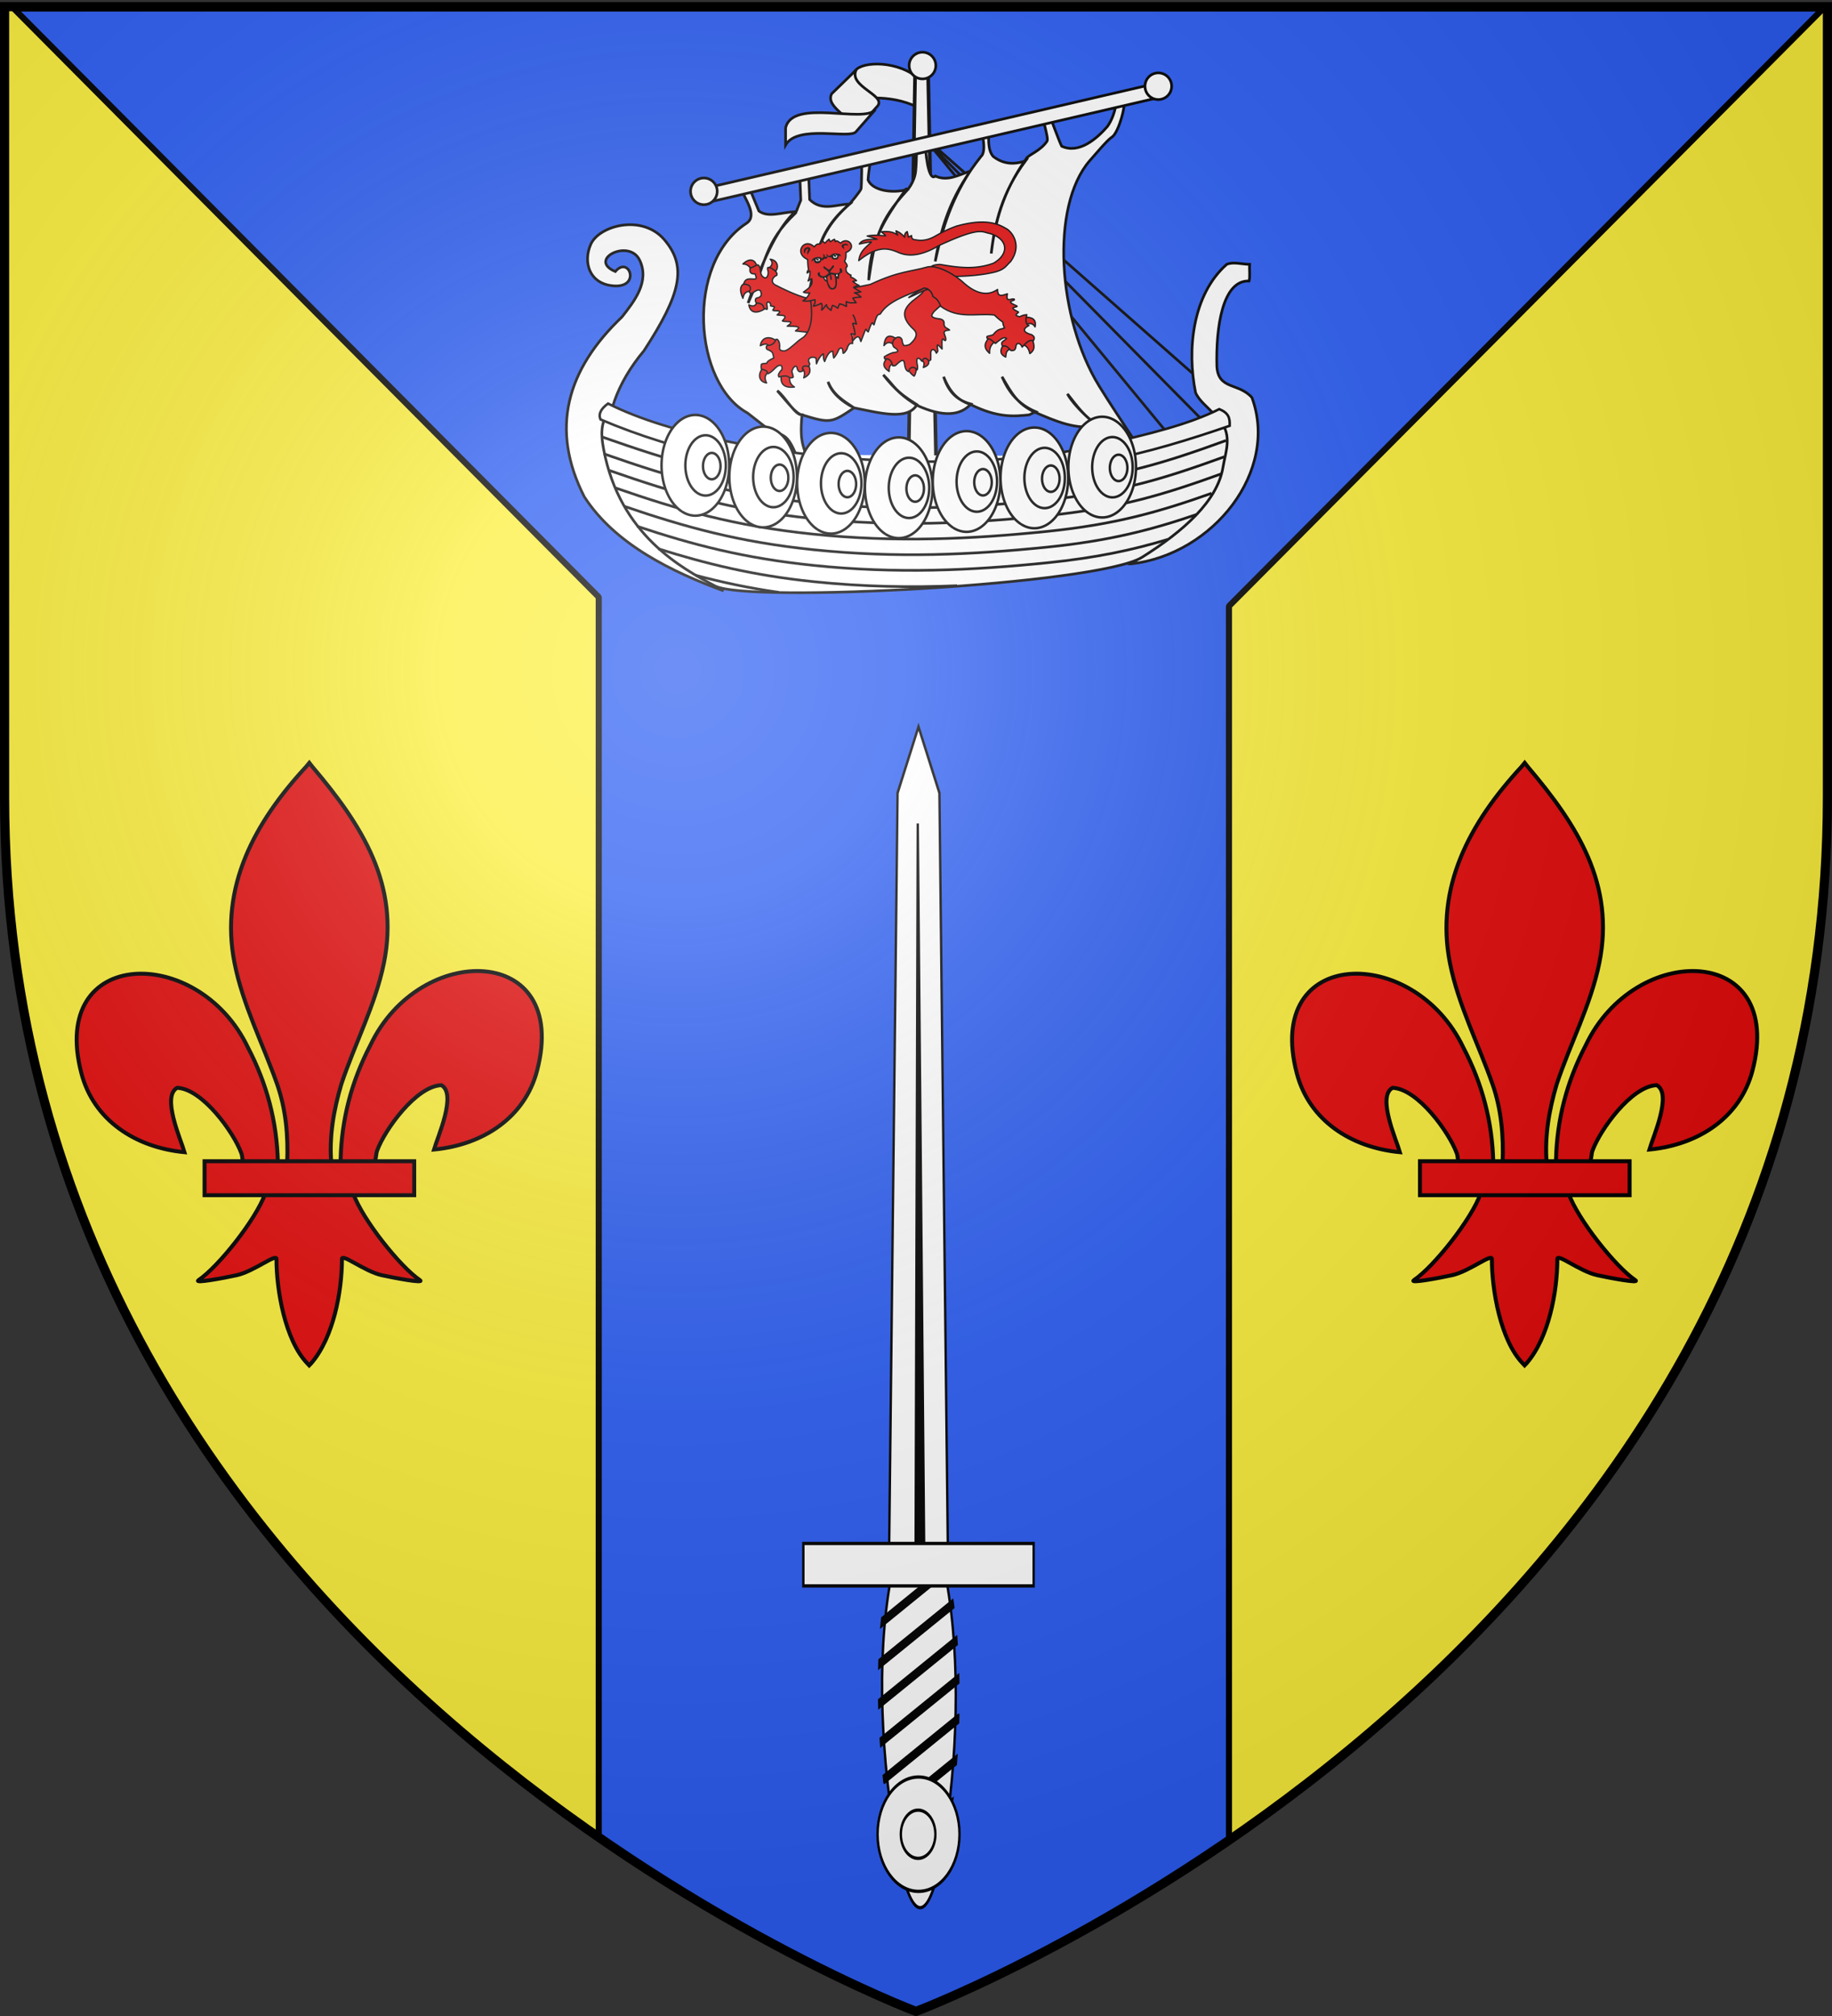 <svg xmlns="http://www.w3.org/2000/svg" xmlns:xlink="http://www.w3.org/1999/xlink" width="600" height="660" version="1.0"><rect width="100%" height="100%" fill="#333333" stroke="none"/><desc>Flag of Canton of Valais (Wallis)</desc><defs><radialGradient xlink:href="#a" id="c" cx="221.445" cy="226.331" r="300" fx="221.445" fy="226.331" gradientTransform="matrix(1.353 0 0 1.349 -77.63 -85.747)" gradientUnits="userSpaceOnUse"/><linearGradient id="a"><stop offset="0" style="stop-color:white;stop-opacity:.314"/><stop offset=".19" style="stop-color:white;stop-opacity:.251"/><stop offset=".6" style="stop-color:#6b6b6b;stop-opacity:.125"/><stop offset="1" style="stop-color:black;stop-opacity:.125"/></linearGradient></defs><g style="display:inline"><path d="M300 658.5s298.5-112.32 298.5-397.772V2.176H1.5v258.552C1.5 546.18 300 658.5 300 658.5" style="fill:#fcef3c;fill-opacity:1;fill-rule:evenodd;stroke:none;stroke-width:1px;stroke-linecap:butt;stroke-linejoin:miter;stroke-opacity:1"/><path d="M4.5 2.781 196.094 195.47V601.5C252.88 640.764 300 658.5 300 658.5s46.342-17.443 102.5-56.031V198.437L597.125 2.781z" style="color:#000;fill:#2b5df2;fill-opacity:1;fill-rule:nonzero;stroke:#000;stroke-width:2;stroke-linecap:round;stroke-linejoin:bevel;marker:none;marker-start:none;marker-mid:none;marker-end:none;stroke-miterlimit:4;stroke-dashoffset:0;stroke-opacity:1;visibility:visible;display:inline;overflow:visible"/></g><g style="stroke:#000;stroke-width:1.667;stroke-miterlimit:4;stroke-dasharray:none;stroke-opacity:1;display:inline"><g style="stroke:#000;stroke-width:1.667;stroke-miterlimit:4;stroke-dasharray:none;stroke-opacity:1"><path d="M254.813 227.22c10.214-41.608 23.143-41.608 32.857 0 9.714 41.606 12.714 92.82 2 134.428-10.714 41.607-28.143 41.607-38.857 0s-6.214-92.822 4-134.429z" style="fill:#fff;fill-opacity:1;fill-rule:nonzero;stroke:#000;stroke-width:1.667;stroke-miterlimit:4;stroke-dasharray:none;stroke-opacity:1" transform="matrix(.466 0 0 -.65 174.885 751.945)"/><g style="stroke:#000;stroke-width:1.667;stroke-miterlimit:4;stroke-dasharray:none;stroke-opacity:1"><path d="M244.457 371.58h41.416l-6 385.858-14.708 33.356-14.708-33.356z" style="fill:#fff;fill-opacity:1;fill-rule:nonzero;stroke:#000;stroke-width:1.667;stroke-miterlimit:4;stroke-dasharray:none;stroke-opacity:1" transform="matrix(.466 0 0 -.65 177.249 751.945)"/><path d="m263.156 375.063 1.496 367.03 4.504-367.03z" style="fill:#000;fill-opacity:1;fill-rule:evenodd;stroke:#000;stroke-width:1.667;stroke-linecap:butt;stroke-linejoin:miter;stroke-miterlimit:4;stroke-dasharray:none;stroke-opacity:1" transform="matrix(.466 0 0 -.65 177.249 751.945)"/></g><path d="M259.285 206.733c-.39.943-.77 1.874-1.125 2.812l31.343 18.25c-.312-1.337-.64-2.667-.968-4zm-5.5 16.812q-.398 1.499-.782 3l41 23.907a339 339 0 0 0-.656-3.875zm-4.157 17.563c-.217 1.03-.448 2.06-.656 3.094l47.875 27.875c-.12-1.232-.241-2.458-.375-3.688zm-3.312 18.094a332 332 0 0 0-.469 3.156l52.344 30.5a307 307 0 0 0-.125-3.531zm-2.313 18.656c-.104 1.085-.22 2.164-.312 3.25l54.437 31.719c.043-1.138.065-2.269.094-3.407zm-1.28 19.25a305 305 0 0 0-.095 3.406l54.125 31.531c.116-1.09.21-2.19.313-3.281zm-.001 20c.04 1.177.07 2.354.125 3.531l51.25 29.844c.08-.362.17-.734.25-1.094.118-.68.232-1.35.344-2.031zm1.469 20.844c.187 1.253.37 2.517.562 3.78l45.188 26.344c.283-.997.552-1.994.812-3z" style="fill:#000;fill-opacity:1;fill-rule:nonzero;stroke:#000;stroke-width:1.667;stroke-miterlimit:4;stroke-dasharray:none;stroke-opacity:1" transform="matrix(.466 0 0 -.65 174.885 751.945)"/><path d="M189.307 358.073h161.869v21.378H189.307z" style="fill:#fff;fill-opacity:1;fill-rule:nonzero;stroke:#000;stroke-width:1.667;stroke-miterlimit:4;stroke-dasharray:none;stroke-opacity:1" transform="matrix(.466 0 0 -.65 174.885 751.945)"/><g style="stroke:#000;stroke-width:1.667;stroke-miterlimit:4;stroke-dasharray:none;stroke-opacity:1"><path d="M317.693 37.924c.006 15.904-12.885 28.8-28.79 28.8-15.903 0-28.795-12.896-28.789-28.8-.006-15.904 12.886-28.8 28.79-28.8s28.795 12.896 28.789 28.8z" style="fill:#fff;fill-opacity:1;fill-rule:nonzero;stroke:#000;stroke-width:1.667;stroke-miterlimit:4;stroke-dasharray:none;stroke-opacity:1" transform="matrix(.466 0 0 -.65 166.198 625.132)"/><path d="M161.624 35.904c.003 7.813-6.33 14.148-14.142 14.148s-14.145-6.335-14.142-14.148c-.003-7.812 6.33-14.147 14.142-14.147 7.813 0 14.145 6.335 14.142 14.147z" style="fill:#fff;fill-opacity:1;fill-rule:nonzero;stroke:#000;stroke-width:1.94;stroke-miterlimit:4;stroke-dasharray:none;stroke-opacity:1" transform="matrix(.4 0 0 -.558 241.7 620.536)"/></g></g></g><path d="M-48.329 155.242-157.749 44.48l94.652 114.79M-157.077 44.48l117.475 103.378" style="fill:none;fill-opacity:.75;fill-rule:evenodd;stroke:#000;stroke-width:.997;stroke-linecap:butt;stroke-linejoin:miter;stroke-miterlimit:4;stroke-dasharray:none;stroke-opacity:1" transform="matrix(.876 0 0 .876 441.472 6.97)"/><path d="M1577.858 1199.844c-33.662-16.23-63.976-8.762-95.964-9.09l25.723-32.203c7.963-10.76 49.04-11.468 72.262 9.979z" style="fill:#fff;fill-opacity:1;fill-rule:evenodd;stroke:#000;stroke-width:3;stroke-linecap:butt;stroke-linejoin:miter;stroke-miterlimit:4;stroke-dasharray:none;stroke-opacity:1" transform="matrix(.291 0 0 .291 -158.568 -314.036)"/><path d="m1480.884 1184.692 27.57-26.805c-8.82 18.603 33.791 28.278 24.243 40.406l-26.56 29.836c6.577-13.035-33.753-26.778-25.253-43.437z" style="fill:#fff;fill-opacity:1;fill-rule:evenodd;stroke:#000;stroke-width:3;stroke-linecap:butt;stroke-linejoin:miter;stroke-miterlimit:4;stroke-dasharray:none;stroke-opacity:1" transform="matrix(.291 0 0 .291 -158.568 -314.036)"/><path d="m1508.28 1227.404 21.928-25.03c-12.44 16.204-93.766-12.935-101.138 20.745v19.193c13.352-23.408 72.326-6.383 79.21-14.908z" style="fill:#fff;fill-opacity:1;fill-rule:evenodd;stroke:#000;stroke-width:3;stroke-linecap:butt;stroke-linejoin:miter;stroke-miterlimit:4;stroke-dasharray:none;stroke-opacity:1" transform="matrix(.291 0 0 .291 -158.568 -314.036)"/><g style="fill:#fff"><path d="M1574.835 1169.34h14.616l11.428 555.33h-35.473z" style="fill:#fff;fill-opacity:1;fill-rule:evenodd;stroke:#000;stroke-width:4.098;stroke-linecap:round;stroke-linejoin:round;stroke-miterlimit:4;stroke-dashoffset:0;stroke-opacity:1" transform="matrix(.291 0 0 .291 -158.568 -316.366)"/><path d="M1588.792 1181.732a15 15 0 1 1 .527.227" style="opacity:1;fill:#fff;fill-opacity:1;fill-rule:evenodd;stroke:#000;stroke-width:3;stroke-linecap:round;stroke-linejoin:round;stroke-miterlimit:4;stroke-dasharray:none;stroke-dashoffset:0;stroke-opacity:1" transform="matrix(.291 0 0 .291 -162.02 -318.445)"/></g><path d="M-227.6 61.402c2.343 5.242 6.877 11.151 2.849 14.003-23.27 15.065-19.842 60.03.237 70.963l9.73 7.595c3.707.17 6.03 1.084 9.114 9.968h3.703c-1.32-4.69-3.188-6.231-2.136-16.85-2.538.307-6.132-6.623-9.256-9.02 3.308 3.676 7.117 8.852 9.256 9.02 10.65 3.287 11.095 3.023 19.461-2.612-4.904-2.452-8.612-6.016-9.73-9.73 1.953 4.964 5.946 7.207 9.73 9.73 9.585 1.883 19.998 4.843 23.496-1.186-8.751-5.49-7.976-6.532-12.579-11.155 4.208 5.404 8.113 8.728 12.58 11.392 9.685 4.449 16.18 3.934 20.173-.475-5.937-1.59-8.678-5.465-10.206-10.205 2.56 6.288 5.515 8.806 10.206 10.443 10.154 4.964 16.006 4.396 21.835 3.797l2.373-1.187c-6.778-2.874-10.203-7.664-12.579-13.053 3.529 5.991 5.545 10.081 12.342 13.29 6.963 2.96 16.11 7.143 23.496 4.747-5.044-3.114-7.573-6.84-11.392-11.629 2.959 5.393 13.499 14.68 14.714 13.29 1.94.498 3.767.543 6.93 5.934 0 0 4.462.475 3.513-1.661-4.468-6.867-9.107-13.7-13.353-20.61-15.456-25.16-18.203-66.984-3.498-84.055 7.47-8.672 7.62-8.275 8.544-9.019 2.526-2.028 5.194-12.727 4.035-12.341l.95-2.373h-3.323s-.238 6.29-3.56 10.917c-3.875 4.459-10.583 10.366-17.088 7.357-.712-1.186-4.984-12.816-4.984-12.816s-2.611-1.186-2.611 0c0 1.187 2.848 9.85 2.136 10.918-2.56 3.84-7.357 5.221-7.832 6.645-8.9 12.546-11.676 24.071-13.054 35.363 1.271-11.3 4.018-22.723 12.816-34.65-4.333 1.534-8.403 1.23-12.104-1.662-2.13-2.555-1.76-6.986-1.424-11.392 0 0-4.703.106-3.797.474.944.385 2.988 9.097.712 10.918-10.45 13.249-14.6 24.418-17.136 39.255 2.086-9.56 5.041-21.405 13.101-33.796-4.509 1.601-8.544 3.947-13.053 1.898-1.763 1.687-3.398-3.305-3.892-13.48l-3.133.949s.083 6.301-.332 10.633c-.416 4.33-3.323 7.357-3.323 7.357-10.464 11.321-12.071 18.404-14.24 33.464.532-14.454 5.671-22.385 13.528-33.464.475-1.187.95-.475.95-.475-5.769 1.69-13.213.344-14.716-3.56.184-3.608 1.428-8.939.712-9.019h-3.322c.416.423.19 11.583 0 12.342-.232.92-4.272 5.696-4.272 5.696-13.585 11.864-12.127 22.057-15.19 32.752 2.954-10.721 1.67-21.444 15.19-32.752-5.083.157-10.45 2.818-14.952-1.661l-.475-11.867h-3.323l.475 12.104-1.899 4.747c-11.907 11.287-10.876 18.411-17.8 33.701 6.41-18.774 11.703-28.573 17.563-34.176-5.108.311-10.153 2.34-13.528-.237l-4.51-10.918z" style="fill:#fff;fill-opacity:1;fill-rule:evenodd;stroke:#000;stroke-width:.997;stroke-linecap:butt;stroke-linejoin:miter;stroke-miterlimit:4;stroke-dasharray:none;stroke-opacity:1" transform="matrix(.876 0 0 .876 441.472 6.97)"/><path d="M-273.919 98.901c-9.478-.285-12.289-8.64-9.145-15.612 3.143-6.97 19.315-11.41 27.602-1.518 8.288 9.891 6.262 19.827-7.738 41.338-20.667 24.718-17.184 51.49 5.546 73.157 6.496 5.67 17.522 11.808 24.196 16.59-19.113-7.029-40.568-17.353-52.051-35.16-12.848-25.271-6.677-47.43 14.087-67.2 4.516-5.763 10.521-13.207 6.564-21.304s-19.643-.127-9.06 4.326c5.095-6.014 9.478 5.668 0 5.383z" style="fill:#fff;fill-opacity:1;fill-rule:evenodd;stroke:#000;stroke-width:.997;stroke-linecap:butt;stroke-linejoin:miter;stroke-miterlimit:4;stroke-dasharray:none;stroke-opacity:1" transform="matrix(.876 0 0 .876 441.472 6.97)"/><g style="fill:#fff"><path d="M1010.495 1565.171h524.269v16.162h-524.269z" style="opacity:1;fill:#fff;fill-opacity:1;fill-rule:evenodd;stroke:#000;stroke-width:3;stroke-linecap:round;stroke-linejoin:round;stroke-miterlimit:4;stroke-dasharray:none;stroke-dashoffset:0;stroke-opacity:1" transform="matrix(.284 -.066 .066 .284 -158.568 -316.366)"/><path d="M1588.792 1181.732a15 15 0 1 1 .527.227" style="opacity:1;fill:#fff;fill-opacity:1;fill-rule:evenodd;stroke:#000;stroke-width:3;stroke-linecap:round;stroke-linejoin:round;stroke-miterlimit:4;stroke-dasharray:none;stroke-dashoffset:0;stroke-opacity:1" transform="matrix(.291 0 0 .291 -233.615 -277.266)"/><path d="M1588.792 1181.732a15 15 0 1 1 .527.227" style="opacity:1;fill:#fff;fill-opacity:1;fill-rule:evenodd;stroke:#000;stroke-width:3;stroke-linecap:round;stroke-linejoin:round;stroke-miterlimit:4;stroke-dasharray:none;stroke-dashoffset:0;stroke-opacity:1" transform="matrix(.291 0 0 .291 -84.78 -311.68)"/></g><path d="M-80.97 202.772c23.235-16.254 33.45-25.432 35.169-43.113 1.175-12.087-8.495-14.75-11.17-20.865-3.244-15.946-1.243-36.568 11.645-47.962 2.535-1.061 5.696 0 8.544 0-.131 1.599.256 4.77-.182 6.225-10.052-.387-12.45 17.67-12.05 31.956.54 8.78 8.121 5.979 13.1 11.601 10.14 27.445-14.38 58.595-45.056 62.158z" style="fill:#fff;fill-opacity:1;fill-rule:evenodd;stroke:#000;stroke-width:.997;stroke-linecap:butt;stroke-linejoin:miter;stroke-miterlimit:4;stroke-dasharray:none;stroke-opacity:1" transform="matrix(.876 0 0 .876 441.472 6.97)"/><g style="opacity:1;fill:#fff;fill-opacity:1;stroke:#000;stroke-opacity:1"><g style="fill:#fff;fill-opacity:1;stroke:#000;stroke-opacity:1"><path d="M1228.519 1549.847c0-4.441 45.85 27.405 147.431 45.314 101.58 17.908 317.592 34.13 478.69-17.765 37.672-12.135 59.007-22.57 59.007-22.57 19.724 19.867 10.96 38.308 7.663 58.17-6.273 37.798-44.021 71.511-90.914 101.016-49.253 30.99-443.81 52.017-480.832 32.325s-107.085-57.23-125.26-153.543c-3.382-17.928-2.915-27.365 4.215-42.947z" style="fill:#fff;fill-opacity:1;fill-rule:evenodd;stroke:#000;stroke-width:3;stroke-linecap:butt;stroke-linejoin:miter;stroke-miterlimit:4;stroke-dasharray:none;stroke-opacity:1" transform="matrix(.291 0 0 .291 -158.568 -316.366)"/><g style="fill:#fff;fill-opacity:1;stroke:#000;stroke-opacity:1"><path d="M1261.993 1679.248c62.23 20.695 119.764 35.852 198.688 44 93.031 9.604 177.765 5.743 263.65-3.03 54.62-5.58 95.192-14.28 134.814-26.184" style="fill:#fff;fill-opacity:1;fill-rule:evenodd;stroke:#000;stroke-width:3;stroke-linecap:butt;stroke-linejoin:miter;stroke-miterlimit:4;stroke-dasharray:none;stroke-opacity:1" transform="matrix(.291 0 0 .291 -158.568 -316.366)"/><path d="M1248.007 1656.929c67.768 23.113 127.874 39.96 212.674 48.713 93.031 9.604 177.765 5.743 263.65-3.03 69.345-7.084 116.049-19.197 166.91-36.513" style="fill:#fff;fill-opacity:1;fill-rule:evenodd;stroke:#000;stroke-width:3;stroke-linecap:butt;stroke-linejoin:miter;stroke-miterlimit:4;stroke-dasharray:none;stroke-opacity:1" transform="matrix(.291 0 0 .291 -158.568 -316.366)"/><path d="M1237.812 1636.17c71.602 24.737 133.25 42.72 221.858 51.867 93.032 9.604 177.766 5.743 263.65-3.03 77.544-7.922 126.776-22.132 185.168-42.873" style="fill:#fff;fill-opacity:1;fill-rule:evenodd;stroke:#000;stroke-width:3;stroke-linecap:butt;stroke-linejoin:miter;stroke-miterlimit:4;stroke-dasharray:none;stroke-opacity:1" transform="matrix(.291 0 0 .291 -158.568 -316.366)"/><path d="M1230.776 1616.475c74.203 25.814 136.799 44.553 227.884 53.956 93.032 9.604 177.766 5.743 263.65-3.03 82.72-8.45 133.223-24.056 196.995-47.114" style="fill:#fff;fill-opacity:1;fill-rule:evenodd;stroke:#000;stroke-width:3;stroke-linecap:butt;stroke-linejoin:miter;stroke-miterlimit:4;stroke-dasharray:none;stroke-opacity:1" transform="matrix(.291 0 0 .291 -158.568 -316.366)"/><path d="M1224.428 1597.686c77.532 27.163 139.092 45.422 233.222 55.14 93.031 9.603 177.766 5.742 263.65-3.03 84.595-8.643 135.495-24.768 201.35-48.693" style="fill:#fff;fill-opacity:1;fill-rule:evenodd;stroke:#000;stroke-width:3;stroke-linecap:butt;stroke-linejoin:miter;stroke-miterlimit:4;stroke-dasharray:none;stroke-opacity:1" transform="matrix(.291 0 0 .291 -158.568 -316.366)"/><path d="M1222.285 1578.652c77.532 27.163 141.235 46.85 235.365 56.568 93.031 9.604 177.766 5.743 263.65-3.03 85.464-8.73 136.536-25.1 203.384-49.432" style="fill:none;fill-opacity:1;fill-rule:evenodd;stroke:#000;stroke-width:3;stroke-linecap:butt;stroke-linejoin:miter;stroke-miterlimit:4;stroke-dasharray:none;stroke-opacity:1" transform="matrix(.291 0 0 .291 -158.568 -316.366)"/><path d="M1285.709 1704.524c53.59 16.79 106.148 29.939 174.972 37.044 56.133 5.794 109.245 6.687 161.412 4.556M1327.884 1734.4c29.267 7.794 59.551 14.245 93.572 19.201" style="fill:#fff;fill-opacity:1;fill-rule:evenodd;stroke:#000;stroke-width:3;stroke-linecap:butt;stroke-linejoin:miter;stroke-miterlimit:4;stroke-dasharray:none;stroke-opacity:1" transform="matrix(.291 0 0 .291 -158.568 -316.366)"/></g></g><path d="M1229.238 1541.187c35.667 18.014 81.882 31.616 133.512 42.386 140.813 29.373 305.464 30.366 422.892 3.856 51.143-11.546 97.14-22.67 131.536-39.99 10.391 4.295 12.083 9.743 11.685 18.758-44.58 15.277-92.387 30.294-141.923 39.446-138.362 25.564-290.707 26.283-427.175-3.158-48.832-10.535-95.632-24.932-139.03-43.434q-3.831-8.933 8.503-17.864z" style="fill:#fff;fill-opacity:1;fill-rule:evenodd;stroke:#000;stroke-width:2.821;stroke-linecap:butt;stroke-linejoin:miter;stroke-miterlimit:4;stroke-dasharray:none;stroke-opacity:1" transform="matrix(.291 0 0 .291 -158.568 -316.366)"/></g><g style="fill:#fff"><g style="fill:#fff;stroke:#000;stroke-width:3;stroke-miterlimit:4;stroke-dasharray:none;stroke-opacity:1"><path d="M1377.289 1666.288a40.406 59.094 0 1 1 1.417.895" style="opacity:1;fill:#fff;fill-opacity:1;fill-rule:evenodd;stroke:#000;stroke-width:2.947;stroke-linecap:round;stroke-linejoin:round;stroke-miterlimit:4;stroke-dasharray:none;stroke-dashoffset:0;stroke-opacity:1" transform="matrix(.274 0 0 .279 -154.226 -297.55)"/><path d="M1377.289 1666.288a40.406 59.094 0 1 1 1.417.895" style="opacity:1;fill:#fff;fill-opacity:1;fill-rule:evenodd;stroke:#000;stroke-width:4.923;stroke-linecap:round;stroke-linejoin:round;stroke-miterlimit:4;stroke-dasharray:none;stroke-dashoffset:0;stroke-opacity:1" transform="matrix(.164 0 0 .167 2.47 -116.917)"/><path d="M1377.289 1666.288a40.406 59.094 0 1 1 1.417.895" style="opacity:1;fill:#fff;fill-opacity:1;fill-rule:evenodd;stroke:#000;stroke-width:11.275;stroke-linecap:round;stroke-linejoin:round;stroke-miterlimit:4;stroke-dasharray:none;stroke-dashoffset:0;stroke-opacity:1" transform="matrix(.071 0 0 .073 134.138 34.882)"/></g><g style="fill:#fff;stroke:#000;stroke-width:3;stroke-miterlimit:4;stroke-dasharray:none;stroke-opacity:1"><path d="M1377.289 1666.288a40.406 59.094 0 1 1 1.417.895" style="opacity:1;fill:#fff;fill-opacity:1;fill-rule:evenodd;stroke:#000;stroke-width:2.947;stroke-linecap:round;stroke-linejoin:round;stroke-miterlimit:4;stroke-dasharray:none;stroke-dashoffset:0;stroke-opacity:1" transform="matrix(.274 0 0 .279 -132.019 -293.727)"/><path d="M1377.289 1666.288a40.406 59.094 0 1 1 1.417.895" style="opacity:1;fill:#fff;fill-opacity:1;fill-rule:evenodd;stroke:#000;stroke-width:4.923;stroke-linecap:round;stroke-linejoin:round;stroke-miterlimit:4;stroke-dasharray:none;stroke-dashoffset:0;stroke-opacity:1" transform="matrix(.164 0 0 .167 24.677 -113.093)"/><path d="M1377.289 1666.288a40.406 59.094 0 1 1 1.417.895" style="opacity:1;fill:#fff;fill-opacity:1;fill-rule:evenodd;stroke:#000;stroke-width:11.275;stroke-linecap:round;stroke-linejoin:round;stroke-miterlimit:4;stroke-dasharray:none;stroke-dashoffset:0;stroke-opacity:1" transform="matrix(.071 0 0 .073 156.345 38.706)"/></g><g style="fill:#fff;stroke:#000;stroke-width:3;stroke-miterlimit:4;stroke-dasharray:none;stroke-opacity:1"><path d="M1377.289 1666.288a40.406 59.094 0 1 1 1.417.895" style="opacity:1;fill:#fff;fill-opacity:1;fill-rule:evenodd;stroke:#000;stroke-width:2.947;stroke-linecap:round;stroke-linejoin:round;stroke-miterlimit:4;stroke-dasharray:none;stroke-dashoffset:0;stroke-opacity:1" transform="matrix(.274 0 0 .279 -109.811 -291.668)"/><path d="M1377.289 1666.288a40.406 59.094 0 1 1 1.417.895" style="opacity:1;fill:#fff;fill-opacity:1;fill-rule:evenodd;stroke:#000;stroke-width:4.923;stroke-linecap:round;stroke-linejoin:round;stroke-miterlimit:4;stroke-dasharray:none;stroke-dashoffset:0;stroke-opacity:1" transform="matrix(.164 0 0 .167 46.884 -111.034)"/><path d="M1377.289 1666.288a40.406 59.094 0 1 1 1.417.895" style="opacity:1;fill:#fff;fill-opacity:1;fill-rule:evenodd;stroke:#000;stroke-width:11.275;stroke-linecap:round;stroke-linejoin:round;stroke-miterlimit:4;stroke-dasharray:none;stroke-dashoffset:0;stroke-opacity:1" transform="matrix(.071 0 0 .073 178.553 40.765)"/></g><g style="fill:#fff;stroke:#000;stroke-width:3;stroke-miterlimit:4;stroke-dasharray:none;stroke-opacity:1"><path d="M1377.289 1666.288a40.406 59.094 0 1 1 1.417.895" style="opacity:1;fill:#fff;fill-opacity:1;fill-rule:evenodd;stroke:#000;stroke-width:2.947;stroke-linecap:round;stroke-linejoin:round;stroke-miterlimit:4;stroke-dasharray:none;stroke-dashoffset:0;stroke-opacity:1" transform="matrix(.274 0 0 .279 -87.604 -290.197)"/><path d="M1377.289 1666.288a40.406 59.094 0 1 1 1.417.895" style="opacity:1;fill:#fff;fill-opacity:1;fill-rule:evenodd;stroke:#000;stroke-width:4.923;stroke-linecap:round;stroke-linejoin:round;stroke-miterlimit:4;stroke-dasharray:none;stroke-dashoffset:0;stroke-opacity:1" transform="matrix(.164 0 0 .167 69.092 -109.563)"/><path d="M1377.289 1666.288a40.406 59.094 0 1 1 1.417.895" style="opacity:1;fill:#fff;fill-opacity:1;fill-rule:evenodd;stroke:#000;stroke-width:11.275;stroke-linecap:round;stroke-linejoin:round;stroke-miterlimit:4;stroke-dasharray:none;stroke-dashoffset:0;stroke-opacity:1" transform="matrix(.071 0 0 .073 200.76 42.235)"/></g><g style="fill:#fff;stroke:#000;stroke-width:3;stroke-miterlimit:4;stroke-dasharray:none;stroke-opacity:1"><path d="M1377.289 1666.288a40.406 59.094 0 1 1 1.417.895" style="opacity:1;fill:#fff;fill-opacity:1;fill-rule:evenodd;stroke:#000;stroke-width:2.947;stroke-linecap:round;stroke-linejoin:round;stroke-miterlimit:4;stroke-dasharray:none;stroke-dashoffset:0;stroke-opacity:1" transform="matrix(.274 0 0 .279 -65.396 -292.256)"/><path d="M1377.289 1666.288a40.406 59.094 0 1 1 1.417.895" style="opacity:1;fill:#fff;fill-opacity:1;fill-rule:evenodd;stroke:#000;stroke-width:4.923;stroke-linecap:round;stroke-linejoin:round;stroke-miterlimit:4;stroke-dasharray:none;stroke-dashoffset:0;stroke-opacity:1" transform="matrix(.164 0 0 .167 91.3 -111.622)"/><path d="M1377.289 1666.288a40.406 59.094 0 1 1 1.417.895" style="opacity:1;fill:#fff;fill-opacity:1;fill-rule:evenodd;stroke:#000;stroke-width:11.275;stroke-linecap:round;stroke-linejoin:round;stroke-miterlimit:4;stroke-dasharray:none;stroke-dashoffset:0;stroke-opacity:1" transform="matrix(.071 0 0 .073 222.968 40.176)"/></g><g style="fill:#fff;stroke:#000;stroke-width:3;stroke-miterlimit:4;stroke-dasharray:none;stroke-opacity:1"><path d="M1377.289 1666.288a40.406 59.094 0 1 1 1.417.895" style="opacity:1;fill:#fff;fill-opacity:1;fill-rule:evenodd;stroke:#000;stroke-width:2.947;stroke-linecap:round;stroke-linejoin:round;stroke-miterlimit:4;stroke-dasharray:none;stroke-dashoffset:0;stroke-opacity:1" transform="matrix(.274 0 0 .279 -43.189 -293.433)"/><path d="M1377.289 1666.288a40.406 59.094 0 1 1 1.417.895" style="opacity:1;fill:#fff;fill-opacity:1;fill-rule:evenodd;stroke:#000;stroke-width:4.923;stroke-linecap:round;stroke-linejoin:round;stroke-miterlimit:4;stroke-dasharray:none;stroke-dashoffset:0;stroke-opacity:1" transform="matrix(.164 0 0 .167 113.507 -112.799)"/><path d="M1377.289 1666.288a40.406 59.094 0 1 1 1.417.895" style="opacity:1;fill:#fff;fill-opacity:1;fill-rule:evenodd;stroke:#000;stroke-width:11.275;stroke-linecap:round;stroke-linejoin:round;stroke-miterlimit:4;stroke-dasharray:none;stroke-dashoffset:0;stroke-opacity:1" transform="matrix(.071 0 0 .073 245.175 39)"/></g><g style="fill:#fff;stroke:#000;stroke-width:3;stroke-miterlimit:4;stroke-dasharray:none;stroke-opacity:1"><path d="M1377.289 1666.288a40.406 59.094 0 1 1 1.417.895" style="opacity:1;fill:#fff;fill-opacity:1;fill-rule:evenodd;stroke:#000;stroke-width:2.947;stroke-linecap:round;stroke-linejoin:round;stroke-miterlimit:4;stroke-dasharray:none;stroke-dashoffset:0;stroke-opacity:1" transform="matrix(.274 0 0 .279 -20.981 -296.962)"/><path d="M1377.289 1666.288a40.406 59.094 0 1 1 1.417.895" style="opacity:1;fill:#fff;fill-opacity:1;fill-rule:evenodd;stroke:#000;stroke-width:4.923;stroke-linecap:round;stroke-linejoin:round;stroke-miterlimit:4;stroke-dasharray:none;stroke-dashoffset:0;stroke-opacity:1" transform="matrix(.164 0 0 .167 135.714 -116.329)"/><path d="M1377.289 1666.288a40.406 59.094 0 1 1 1.417.895" style="opacity:1;fill:#fff;fill-opacity:1;fill-rule:evenodd;stroke:#000;stroke-width:11.275;stroke-linecap:round;stroke-linejoin:round;stroke-miterlimit:4;stroke-dasharray:none;stroke-dashoffset:0;stroke-opacity:1" transform="matrix(.071 0 0 .073 267.383 35.47)"/></g></g><g style="fill:#e20909;fill-opacity:1;stroke:#000;stroke-width:3;stroke-linecap:round;stroke-linejoin:round;stroke-miterlimit:4;stroke-dasharray:none;stroke-opacity:1"><g style="fill:#e20909;fill-opacity:1;stroke:#000;stroke-width:3;stroke-linecap:round;stroke-linejoin:round;stroke-miterlimit:4;stroke-dasharray:none;stroke-opacity:1"><path d="M370.348 418.672c-.757-.409 10.795-7.444 8.59-10.554-12.166-10.39-23.678-16.2-30.678 9.572 9.986-9.293 15.908-3.68 22.088.982" style="opacity:1;color:#000;fill:#e20909;fill-opacity:1;fill-rule:nonzero;stroke:#000;stroke-width:3;stroke-linecap:round;stroke-linejoin:round;marker:none;marker-start:none;marker-mid:none;marker-end:none;stroke-miterlimit:4;stroke-dasharray:none;stroke-dashoffset:0;stroke-opacity:1;visibility:visible;display:inline;overflow:visible" transform="rotate(-9.148 486.446 -1395.002)scale(.15)"/><path d="M363.967 461.867c1.628 1.905-2.466-25.398-10.799-17.18-15.35 9.456-14.821 19.668-2.7 30.433 2.355-16.002 7.957-14.468 13.5-13.253" style="opacity:1;color:#000;fill:#e20909;fill-opacity:1;fill-rule:nonzero;stroke:#000;stroke-width:3;stroke-linecap:round;stroke-linejoin:round;marker:none;marker-start:none;marker-mid:none;marker-end:none;stroke-miterlimit:4;stroke-dasharray:none;stroke-dashoffset:0;stroke-opacity:1;visibility:visible;display:inline;overflow:visible" transform="rotate(-9.148 486.446 -1395.002)scale(.15)"/><path d="M410.107 474.874c1.215-2.802-4.352-5.085-9.77-5.373-5.419-.288-10.69 1.42-8.882 6.6 3.876 10.775 8.42 15.311 11.29 17.762 2.197-1.594 6.432-8.372 7.362-18.989" style="opacity:1;color:#000;fill:#e20909;fill-opacity:1;fill-rule:nonzero;stroke:#000;stroke-width:3;stroke-linecap:round;stroke-linejoin:round;marker:none;marker-start:none;marker-mid:none;marker-end:none;stroke-miterlimit:4;stroke-dasharray:none;stroke-dashoffset:0;stroke-opacity:1;visibility:visible;display:inline;overflow:visible" transform="rotate(-9.148 486.446 -1395.002)scale(.15)"/><path d="M439.313 460.149c.65-7.01-20.039-.25-15.707 2.208 4.331 2.458 7.325 5.986 1.963 16.199 17.299-3.31 13.094-11.398 13.744-18.407" style="opacity:1;color:#000;fill:#e20909;fill-opacity:1;fill-rule:nonzero;stroke:#000;stroke-width:3;stroke-linecap:round;stroke-linejoin:round;marker:none;marker-start:none;marker-mid:none;marker-end:none;stroke-miterlimit:4;stroke-dasharray:none;stroke-dashoffset:0;stroke-opacity:1;visibility:visible;display:inline;overflow:visible" transform="rotate(-9.148 486.446 -1395.002)scale(.15)"/></g><path d="m492.857 341.648-32.143-42.857-6.428 10.357c.216 7.328-10.977 12.401-30.179 23.036-16.876 11.145-33.436 26.217-6.607 60.357 4.762 6.049 10.444 16.408-12.857 31.25-2.605.784-7.158 2.256-13.572.714-2-5.01-2.148-8.908-1.785-12.5-3.053-16.933-29.002-2.667-20 12.5 11.418 9.784 7.944 12.577-3.929 11.429-6 1.082-12.03 2.197-20.357 6.071-.103 2.008-.12 3.93.714 5 12.975-1.523 14.38 13.75 14.286 17.143 1.743.4 3.407.878 6.071.357 13.232-8.99 14.574-8.51 18.066-8.224 5.236 1.901-2.33 19.983 8.006 25.724 6.519-13.556 17.544-5.644 19.122-.407 2.651-3.864 2.493-10.134 1.95-16.736 1.912-14.658 8.578-6.534 11.428-.357 6.71-8.802 10.286-5.589 14.766 1.071 3.193.456 3.534-.032 4.877-1.428l1.785-10.357c.576-13.898 10.386-13.917 12.52-1.622 1.708-1.847 3.929-2.894 3.955-4.808.259-18.75 1.395-14.362 9.77-2.182 4.048-38.307 7.273-12.429 10.898-17.817 3.977-9.567-10.244-22.815 11.786-20.357-3.538-5.327-12.31-6.073-9.286-17.143 1.135-7.074-5.427-10.116-13.928-12.143-17.708-6.305-7.334-11.964-3.215-16.428l15.368-9.98z" style="opacity:1;color:#000;fill:#e20909;fill-opacity:1;fill-rule:nonzero;stroke:#000;stroke-width:3;stroke-linecap:round;stroke-linejoin:round;marker:none;marker-start:none;marker-mid:none;marker-end:none;stroke-miterlimit:4;stroke-dasharray:none;stroke-dashoffset:0;stroke-opacity:1;visibility:visible;display:inline;overflow:visible" transform="rotate(-9.148 486.446 -1395.002)scale(.15)"/></g><path d="M-302.345 239.02c-6.763-.931-11.556-4.93-11.556-4.93l3.152-1.858c1.042-.386 2.548-.307 4.121-.162 8.523 2.886 17.074 5.679 27.072 3.718 8.93-3.348 9.277-11.158.484-15.273-3.922-1.374-4.11-4.29-26.424 1.939-8.174 3.26-15.394 3.869-21.092.242-4.628-2.953-9.634-5.357-20.606.89 1.435-4.896 4.89-6.153 7.838-8.324-1.236-.305-3.86-.105-6.222 0 2.077-2.325 5.762-1.433 9.293-.97-.99-.603-2.207-1.288-4.687-2.424 4.575-.064 6.348.862 9.293 1.374-.263-.513-.617-1.09-1.94-2.344 3.159.168 5.808.722 8.082 2.99-.353-.945-.562-1.747-.485-2.262 1.309.82 2.596 1.883 3.798 3.878.144-1.478.772-2.292 1.778-2.586.054.817.108 1.798.161 2.829a70 70 0 0 1 1.697-.485c-.378 1.766.643 2.227 1.86 2.505 3.36 1.252 6.846.955 10.424-.485 3.36-1.215 6.857-2.362 11.07-3.151 13.593-1.524 20.116 1.244 24.728 5.171 2.455 1.612 7.303 9.589-.404 17.132-2.764 1.726-3.453 3.81-10.586 4.04-7.292.338-14.085-.523-20.849-1.454" style="color:#000;fill:#e20909;fill-opacity:1;fill-rule:nonzero;stroke:#000;stroke-width:.698;stroke-linecap:round;stroke-linejoin:round;marker:none;marker-start:none;marker-mid:none;marker-end:none;stroke-miterlimit:4;stroke-dasharray:none;stroke-dashoffset:0;stroke-opacity:1;visibility:visible;display:inline;overflow:visible" transform="matrix(.634 -.102 .102 .634 478.576 -91.84)"/><g style="fill:#e20909;fill-opacity:1;stroke:#000;stroke-width:3;stroke-linecap:round;stroke-linejoin:round;stroke-miterlimit:4;stroke-dasharray:none;stroke-opacity:1"><g style="fill:#e20909;fill-opacity:1;stroke:#000;stroke-width:3;stroke-linecap:round;stroke-linejoin:round;stroke-miterlimit:4;stroke-dasharray:none;stroke-opacity:1"><path d="M101.78 203.343c1.028 2.82-1.806 3.334-11.218 5.244-4.701-5.94-6.659-13.958-17.946-15.708 15.229-10.814 28.246-6.806 29.164 10.464" style="opacity:1;color:#000;fill:#e20909;fill-opacity:1;fill-rule:nonzero;stroke:#000;stroke-width:3;stroke-linecap:round;stroke-linejoin:round;marker:none;marker-start:none;marker-mid:none;marker-end:none;stroke-miterlimit:4;stroke-dasharray:none;stroke-dashoffset:0;stroke-opacity:1;visibility:visible;display:inline;overflow:visible" transform="rotate(-9.148 486.446 -1395.002)scale(.15)"/><path d="M137.93 220.613c.034 6.186-11.615-7.015-12.145-10.284 7.637-1.403 13.801-9.663 7.303-18.322 19.426 6.085 13.916 26.579 4.842 28.606" style="opacity:1;color:#000;fill:#e20909;fill-opacity:1;fill-rule:nonzero;stroke:#000;stroke-width:3;stroke-linecap:round;stroke-linejoin:round;marker:none;marker-start:none;marker-mid:none;marker-end:none;stroke-miterlimit:4;stroke-dasharray:none;stroke-dashoffset:0;stroke-opacity:1;visibility:visible;display:inline;overflow:visible" transform="rotate(-9.148 486.446 -1395.002)scale(.15)"/><path d="M80.254 254.236c8.912 1.745 4.797-21.628-7.853-19.634s-17.447 11.84-11.78 32.15c3.685-11.319 10.722-14.261 19.633-12.516" style="opacity:1;color:#000;fill:#e20909;fill-opacity:1;fill-rule:nonzero;stroke:#000;stroke-width:3;stroke-linecap:round;stroke-linejoin:round;marker:none;marker-start:none;marker-mid:none;marker-end:none;stroke-miterlimit:4;stroke-dasharray:none;stroke-dashoffset:0;stroke-opacity:1;visibility:visible;display:inline;overflow:visible" transform="rotate(-9.148 486.446 -1395.002)scale(.15)"/><path d="M106.76 295.468c-.456-12.487-15.083-24.72-15.952-16.199-4.11 4.876-7.407 12.09-19.634 3.927.203 26.901 29.11 16.958 35.586 12.272" style="opacity:1;color:#000;fill:#e20909;fill-opacity:1;fill-rule:nonzero;stroke:#000;stroke-width:3;stroke-linecap:round;stroke-linejoin:round;marker:none;marker-start:none;marker-mid:none;marker-end:none;stroke-miterlimit:4;stroke-dasharray:none;stroke-dashoffset:0;stroke-opacity:1;visibility:visible;display:inline;overflow:visible" transform="rotate(-9.148 486.446 -1395.002)scale(.15)"/></g><path d="m201.273 362.933 16.667-58.336-10.354-11.87c-21.132-8.553-44.528-22.764-69.7-41.416-15.87-9.446-4.056-21.346 3.535-22.223 2.147-2.813.865-5.86-1.01-9.344-5.15-5.56-8.147-8.492-10.606-9.344-3.083-.983-6.981-4.486-5.556 6.06 1.1 7.46-6.893 23.513-15.658 6.82-.84-5.722-.909-11.937-.505-16.416-1.452-2.756-1.069-7.348-5.556-7.07-7.138 2.568-12.39 3.996-16.162 4.545-1.474 6.687-3.057 12.625 9.091 14.142.725 4.758 2.268 10.218-1.515 11.112-9.149-.696-20.961-7.919-26.769 7.071 16.439 2.323 14.95 13.708 9.092 17.678q2.273 7.323 8.586 3.535c12.794-6.071 13.328-3.198 16.162-1.515 2.091 8.47.847 14.875-11.111 14.647-2.842 1.047-4.007 5.38-2.273 10.354 13.729 3.13 13.868 7.692 15.152 14.395 6.599 2.982 6.932 8.39 7.324-8.334 1.708-8.835 11.224-.474 7.323 5.05 7.45 4.352 11.94.293 3.536 10.355 2.422 3.843 25.147 1.351 7.576 11.617 7.824 3.116 26.39 2.204 9.344 14.647 3.871 4.13 31.737 2.396 8.586 13.132 36.039 5.306 22.756 9.118 16.163 13.132l23.738 6.566z" style="opacity:1;color:#000;fill:#e20909;fill-opacity:1;fill-rule:nonzero;stroke:#000;stroke-width:3;stroke-linecap:round;stroke-linejoin:round;marker:none;marker-start:none;marker-mid:none;marker-end:none;stroke-miterlimit:4;stroke-dasharray:none;stroke-dashoffset:0;stroke-opacity:1;visibility:visible;display:inline;overflow:visible" transform="rotate(-9.148 486.446 -1395.002)scale(.15)"/></g><g style="fill:#e20909"><g style="fill:#e20909;fill-opacity:1;stroke:#000;stroke-width:3;stroke-linecap:round;stroke-linejoin:round;stroke-miterlimit:4;stroke-dasharray:none;stroke-opacity:1"><path d="M80.5 423.58c-14.068 9.796-15.988 27.923 1.718 33.869-3.657-11.417-.431-18.85 8.344-23.07" style="opacity:1;color:#000;fill:#e20909;fill-opacity:1;fill-rule:nonzero;stroke:#000;stroke-width:3;stroke-linecap:round;stroke-linejoin:round;marker:none;marker-start:none;marker-mid:none;marker-end:none;stroke-miterlimit:4;stroke-dasharray:none;stroke-dashoffset:0;stroke-opacity:1;visibility:visible;display:inline;overflow:visible" transform="rotate(-9.148 486.446 -1395.002)scale(.15)"/><path d="M117.314 444.196c-7.071 19.962.527 30.677 23.56 31.66-8.945-7.875-9.518-16.588-5.399-25.77" style="opacity:1;color:#000;fill:#e20909;fill-opacity:1;fill-rule:nonzero;stroke:#000;stroke-width:3;stroke-linecap:round;stroke-linejoin:round;marker:none;marker-start:none;marker-mid:none;marker-end:none;stroke-miterlimit:4;stroke-dasharray:none;stroke-dashoffset:0;stroke-opacity:1;visibility:visible;display:inline;overflow:visible" transform="rotate(-9.148 486.446 -1395.002)scale(.15)"/><path d="M178.425 432.415c5.78 17.186-2.499 23.436-14.235 26.997 5.028-9.914 3.79-17.32-.982-23.315" style="opacity:1;color:#000;fill:#e20909;fill-opacity:1;fill-rule:nonzero;stroke:#000;stroke-width:3;stroke-linecap:round;stroke-linejoin:round;marker:none;marker-start:none;marker-mid:none;marker-end:none;stroke-miterlimit:4;stroke-dasharray:none;stroke-dashoffset:0;stroke-opacity:1;visibility:visible;display:inline;overflow:visible" transform="rotate(-9.148 486.446 -1395.002)scale(.15)"/><path d="M118.54 370.568c-14.28-15.274-31.367-13.028-36.813 4.418 13.159-3.965 16.864-.964 17.67 4.172" style="opacity:1;color:#000;fill:#e20909;fill-opacity:1;fill-rule:nonzero;stroke:#000;stroke-width:3;stroke-linecap:round;stroke-linejoin:round;marker:none;marker-start:none;marker-mid:none;marker-end:none;stroke-miterlimit:4;stroke-dasharray:none;stroke-dashoffset:0;stroke-opacity:1;visibility:visible;display:inline;overflow:visible" transform="rotate(-9.148 486.446 -1395.002)scale(.15)"/></g><g style="fill:#e20909;fill-opacity:1;stroke:#000;stroke-width:3;stroke-linecap:round;stroke-linejoin:round;stroke-miterlimit:4;stroke-dasharray:none;stroke-opacity:1"><path d="M578.765 436.46c-11.202 8.898-18.865 18.779-5.38 34.535.877-11.713 6.702-19.467 16.833-23.776" style="opacity:1;color:#000;fill:#e20909;fill-opacity:1;fill-rule:nonzero;stroke:#000;stroke-width:3;stroke-linecap:round;stroke-linejoin:round;marker:none;marker-start:none;marker-mid:none;marker-end:none;stroke-miterlimit:4;stroke-dasharray:none;stroke-dashoffset:0;stroke-opacity:1;visibility:visible;display:inline;overflow:visible" transform="rotate(-9.148 486.446 -1395.002)scale(.15)"/><path d="M606.705 457.285c-10.152 9.774-12.028 19.031 0 27.42 2.586-6.536 1.416-14.806 15.272-16.14" style="opacity:1;color:#000;fill:#e20909;fill-opacity:1;fill-rule:nonzero;stroke:#000;stroke-width:3;stroke-linecap:round;stroke-linejoin:round;marker:none;marker-start:none;marker-mid:none;marker-end:none;stroke-miterlimit:4;stroke-dasharray:none;stroke-dashoffset:0;stroke-opacity:1;visibility:visible;display:inline;overflow:visible" transform="rotate(-9.148 486.446 -1395.002)scale(.15)"/><path d="M647.66 463.88c9.868 4.062 11.573 12.615 12.322 21.692 15.657-7.732 11.18-19.818 10.587-31.064" style="opacity:1;color:#000;fill:#e20909;fill-opacity:1;fill-rule:nonzero;stroke:#000;stroke-width:3;stroke-linecap:round;stroke-linejoin:round;marker:none;marker-start:none;marker-mid:none;marker-end:none;stroke-miterlimit:4;stroke-dasharray:none;stroke-dashoffset:0;stroke-opacity:1;visibility:visible;display:inline;overflow:visible" transform="rotate(-9.148 486.446 -1395.002)scale(.15)"/><path d="M661.891 421.708c8.446-2.408 15.201-.974 18.57 8.157 6.175-16.49-3.586-22.24-18.57-24.47" style="opacity:1;color:#000;fill:#e20909;fill-opacity:1;fill-rule:nonzero;stroke:#000;stroke-width:3;stroke-linecap:round;stroke-linejoin:round;marker:none;marker-start:none;marker-mid:none;marker-end:none;stroke-miterlimit:4;stroke-dasharray:none;stroke-dashoffset:0;stroke-opacity:1;visibility:visible;display:inline;overflow:visible" transform="rotate(-9.148 486.446 -1395.002)scale(.15)"/></g><path d="M282.012 397.293c17.206-16.07 16.41-3.242 17.87 3.59 21.237-36.139 12.324-23.499 19.263-18.222 16.258-31.024 11.561-12.704 14.924-13.362 12.567-27.64 12.983-18.192 17.528-21.346 20.613-24.297 62.791-31.04 102.564-39.741 14.839 4.03 15.284 13.025 17.18 21.519 6.724 4.117 10.92 12.024 13.016 23.081 34.12 34.501 74.817 26.612 112.63 37.312 4.644 6.487 9.762 12.658 15.792 18.222-.908 4.682.187 8.963 1.562 13.189-8.45 2.205-13.955-1.722-27.42 10.933l-9.024.868c-5.875-.47-5.757 2.233-3.818 5.9 3.089-1.089 8.486 3.88 15.272 12.495 21.892-13.511 22.975-8.956 25.684-6.768-9.56 6.434-14.444 4.45-11.454 15.272 8.87-1.758 12.367 6.153 16.834 12.321 4.229.33 8.723 2.426 11.627-6.074 2.373-11.078 11.923-7.569 13.536 2.43 18.63-15.488 20.922-10.824 26.379-10.065 5.276-5.533 2.647-9.485-1.215-13.19-27.274-12.21-8.079-19.613-3.124-20.825-6.159-3.773-6.103-12.02-.694-24.122-3.99-.175-6.767-1.002-16.486 1.909-14.084-6.4-2.202-7.332-.521-10.413-23.581-17.185-.966-9.172-1.041-13.536-26.297-16.702-3.449-10.695-3.298-15.272-4.086-5.458-21.226 6.863-13.362-14.404-10.487 1.326-22.912 5.402-19.61-12.842-10.491 5.056-37.186 14.393-69.418-24.47-13.363-18.221-48.438-49.291-73.408-48.418-41.487 4.936-62-1.421-130.157 17.875l-107.944 3.991-25.858 2.257c.56 47.988-11.048 72.022-26.953 83.635-.785.573-11.118 5.294-11.931 5.795-15.852 9.766-29.887 19.49-36.433 17.472-7.442-1.036-9.443-4.52-7.636-9.719.866-4.57 1.419-9.076 0-13.189-1.23-1.97-.915-5.098-5.553-4.512-4.434 8.874-11.771 11.357-20.825 10.065-2.256.99-3.683 4.274-1.736 7.983 13.499 8.258 10.702 9.685 11.801 21.173-7.633 2.101-15.248 4.211-17.007 9.024-4.196-.394-8.497-.944-11.8 0-1.652 3.801-2.396 7.42-1.736 10.76 14.794 5.82 10.356 8.436 12.495 12.147 8.33-1.85 15.062-8.495 22.56-12.842 11.739-4.394 10.986 4.937 8.33 9.719-2.66.476-5.322 4.17-7.983 7.288-1.606 3.69-1.004 5.17-.347 6.595 21.034-1.986 18.334 3.28 24.296 5.9 10.127 2.075 5.252-4.034 6.248-6.941-2.475-9.233 1.781-9.717 3.47-13.536 3.156-2.636 8.591-6.28 8.33 3.817 1.692 8.652 6.609 7.164 11.454 5.9-1.52-10.187 3.614-11.78 13.19-7.635 1.87-.97 3.33-2.626 3.818-5.9-5.774-12.783 8.114-15.527 15.618-9.372l-1.04 12.495c7.388-12.275 13.777-17.752 18.395-19.09-1.507 7.392-1.73 13.315 0 17.008 10.552-18.712 16.078-19.832 21.172-19.437-.8 6.684-.409 10.393-.347 14.925 6.784-5.378 10.63-11.175 14.23-17.007 7.738-5.39 8.623.76 7.636 10.065 2.084.42 4.948-2.228 9.719-7.636 5.47-11.571 9.334-11.876 14.23-10.065.495-7.098 2.727-17.666-.347-20.825 1.219-1.533 5.283.917 8.677 2.43 1.038-6.53-.167-15.75-1.388-24.99 3.655.046 5.64 1.764 7.983 3.123-.915-8.678-1.89-17.136-4.165-20.825" style="color:#000;fill:#e20909;fill-opacity:1;fill-rule:nonzero;stroke:#000;stroke-width:3;stroke-linecap:round;stroke-linejoin:round;marker:none;marker-start:none;marker-mid:none;marker-end:none;stroke-miterlimit:4;stroke-dashoffset:0;stroke-opacity:1;visibility:visible;display:inline;overflow:visible" transform="rotate(-9.148 486.446 -1395.002)scale(.15)"/></g><path d="M-374.52 235.814c-.948 1.516-2.248 2.723-4.057 3.485 3.19.956 4.301.428 6.114.4.165 1.182-.524 2.174-1.314 3.143 1.794-.047 3.01-.441 4.285-.8.426 1.162-.126 2.324-.4 3.486 1.341-.804 2.142-1.906 2.857-2.4-.03 1.646 1.06 2.31 1.829 3.257.38-.958.771-1.868 1.257-2.4.957.57 1.709 1.208 2.343 1.885.414-.858.85-1.626 1.371-2.057 2.012.869 2.288 1.266 3.086 1.829.172-.55.078-1.374.343-2.457 1.332 1.145 3.173 1.145 4.914 1.371a19 19 0 0 1-1.315-2.571c1.74-.152 2.96.007 4.172.171-.628-.874-1.387-1.762-2.972-2.743 1.251.092 2.272.07 3.315.058-1.117-.84-2.245-1.648-3.257-2.8.753-.48 1.847-.508 2.914-.572a10.8 10.8 0 0 1-2.8-2.514l1.886-.114c-.672-.825-1.425-1.617-2.629-2.229l.286-1.028c-1.172-.524-1.48-1.335-2.057-2.057-.06-.947.076-1.6.228-2.229 1.354-.361.305-1.86-.285-3.143.564-.985 1.122-1.482 1.402-4.346 6.275-1.305 2.466-8.205-1.917-5.139-.838-.565-1.676-2.031-2.514-1.143l-.229-1.257c-.522.046-1.333.381-2.285.857-.357-.457-.418-.914-.457-1.371-1.155.6-1.705 1.162-2.457 1.657l-1.086-1.372c-.244.369-.504.744-1.486 1.429-.782-.239-1.567-.473-3.085.971-4.106-5.762-11.076 1.412-4.343 5.772-.188 1.79-.46 3.58-.343 5.37-.749.335-.852.885-.971 1.43.514-.308 1.028-.591 1.543-.686-.267 2.42-1.04 3.447-1.715 4.742l1.943-.857c.49 3.669-2.586 4.722-5.2 6.114.901.605 1.971.787 3.086.858" style="color:#000;fill:#e20909;fill-opacity:1;fill-rule:nonzero;stroke:#000;stroke-width:.698;stroke-linecap:round;stroke-linejoin:round;marker:none;marker-start:none;marker-mid:none;marker-end:none;stroke-miterlimit:4;stroke-dasharray:none;stroke-dashoffset:0;stroke-opacity:1;visibility:visible;display:inline;overflow:visible" transform="matrix(.634 -.102 .102 .634 478.576 -91.84)"/><g style="fill:#000;fill-opacity:1"><path d="M230.423 203.924c-4.347.768-7.357 2.324-9.613 7.481-.676 1.546 5.35-4.088 6.048-1.845.28.901-.007 3.333 1.16 4.918 1.323 1.794 2.572 2.553 5.266 2.971 5.833.905 9.09-3.084 9.89-5.946.994.38 2.089 1.886 2.512 2.084.201.093-.601-2.158.596-1.991 3.017.42 3.984-2.962 4.363-2.134.978 2.14 5.876.622 6.735-1.614.308-.801-.952-1.476-2.335-1.642-.738-.089-.283-1.455-.586-1.47-.808-.04-.114 2.513-2.152 1.55-1.097-.519-.552-2.985-.549-3.126.48-.693.212-2.545-1.618-2.949-1.27-.28-.605-2.101-1.208-1.585-.282.241.384 6.029.058 6.335-1.725 1.615-3.815 3.995-3.931 3.71-1.35-3.313-3.653-3.942-8.115-4.867-1.366-.282-5.03-.013-6.521.12M267.973 202.574c-11.279 8-10.502-4.405-11.27-2.765-3.755 8.025 7.297 9.22 8.932 9.628.916.229.3 1.86 1.468 3.446 1.322 1.793 3.99 2.143 6.676 2.603 6.373 1.09 7.765-4.029 8.357-7.05 1.086.055 4.247 1.547 4.598 1.899.585.586-.879-3.34-.862-4.169-3.05-2.467-4.97-2.512-9.844-3.957-1.337-.396-6.01-.443-8.055.365" style="opacity:1;color:#000;fill:#000;fill-opacity:1;fill-rule:nonzero;stroke:none;stroke-width:3;stroke-linecap:round;stroke-linejoin:round;marker:none;stroke-miterlimit:4;stroke-dasharray:none;stroke-dashoffset:0;stroke-opacity:1;visibility:visible;display:inline;overflow:visible" transform="rotate(-9.148 486.446 -1395.002)scale(.15)"/></g><g style="fill:#fff;fill-opacity:1"><path d="M231.12 207.6c-.426.212-.451 1.995-.292 2.443.604 1.794.21 1.097 1.273 1.975s3.922.784 5.127.603c2.411-.361 2.944-1.221 2.96-3.965.01-.539-.883.071-.978-.46-.067-.375-.543-1.203-1.263-.874-.49.224-.023 2.052-.33 2.776-.608 1.43-1.758 1.352-2.453 1.456-.347.053-1.696-1.125-2.2-1.541-1.5-1.744-.448-3.107-1.845-2.412M270.02 205.637c-.39.272-.267 3.284-.108 3.731.604 1.794.096.598.966 1.669.585.719 3.08.915 5.128.602 1.228-.187 2.33-1.41 2.959-3.964.01-.54-.883.07-.978-.46-.067-.375-.543-1.204-1.263-.875-.49.224-.075 2.032-.33 2.776-.428 1.251-1.12.163-1.962.414-.336.1-1.325-.443-1.955-.622-2.884-.818-.576-4.586-2.458-3.27" style="opacity:1;color:#000;fill:#fff;fill-opacity:1;fill-rule:nonzero;stroke:none;stroke-width:3;stroke-linecap:round;stroke-linejoin:round;marker:none;stroke-miterlimit:4;stroke-dasharray:none;stroke-dashoffset:0;stroke-opacity:1;visibility:visible;display:inline;overflow:visible" transform="rotate(-9.148 486.446 -1395.002)scale(.15)"/><path d="M234.675 206.733c-.045.175-.006.376.137.486.82.237 1.09.711 1.282 1.344l.635-.04c.818-2.125-.736-2.361-2.054-1.79M273.635 204.694c-.045.175-.005.376.138.486.82.237 1.09.71 1.281 1.343l.635-.04c.818-2.124-.735-2.36-2.054-1.79" style="opacity:1;color:#000;fill:#fff;fill-opacity:1;fill-rule:nonzero;stroke:none;stroke-width:1;stroke-linecap:round;stroke-linejoin:round;marker:none;stroke-miterlimit:4;stroke-dasharray:none;stroke-dashoffset:0;stroke-opacity:1;visibility:visible;display:inline;overflow:visible" transform="rotate(-9.148 486.446 -1395.002)scale(.15)"/></g><g style="fill:#000;fill-opacity:1"><path d="M218.406 179.063c-1.084-.044-2.017.154-3.279.357-2.97.477-6.134 1.086-7.225 8.903-.449.699.81 3.313 1.619 3.121.71-.169.534-.97.894-1.705 1.21-2.478 1.97-3.93 2.88-5.031 1.15-1.392 2.865-2.16 3.857-2.297.963-.134 1.82 1.996.545 3.044-1.335 1.097-2.474 3.607-2.861 5.777.368.665-.134 5.03.235 4.441 3.382-5.382 5.875-6.709 7.525-9.651 1.156-2.06.613-2.76 0-4.414-.352-.948-3.105-2.502-4.19-2.546M298.586 184.697c2.474-.3 5.877-.861 7.532 6.203-2.15-1.323-1.95-2.13-5.454-3.125-1.965.243-4.56.102-4.709 1.668-.09.957.153 1.394.346 3.2-.37.665.53 4.52.132 3.95-3.312-4.749-4.4-3.566-4.703-6.767-.512-5.437 3.864-4.768 6.856-5.13" style="opacity:1;color:#000;fill:#000;fill-opacity:1;fill-rule:nonzero;stroke:none;stroke-width:3;stroke-linecap:round;stroke-linejoin:round;marker:none;stroke-miterlimit:4;stroke-dasharray:none;stroke-dashoffset:0;stroke-opacity:1;visibility:visible;display:inline;overflow:visible" transform="rotate(-9.148 486.446 -1395.002)scale(.15)"/></g><path d="M246.188 226.094a1.5 1.5 0 0 0-1.152.83c-.22.454-.111 2.548.145 2.982 2.477 3.221 4.566 3.966 5.725 5.781 1.142 1.788 3.567 5.95 5.33 5.979.327.005.966 2.098.976 1.773.108-3.568 3.36-7.112 10.278-12.138.67-.487.59-3.693-.084-4.176s-1.495-.23-2.094.344c-3.997 3.83-6.805 6.57-8.53 7.187-1.193.427-1.86-.636-3.338-1.864-2.04-1.696-2.528-2.382-5.118-5.396-.296-.556-1.515-1.39-2.138-1.302" style="opacity:1;color:#000;fill:#000;fill-opacity:1;fill-rule:nonzero;stroke:none;stroke-width:3;stroke-linecap:round;stroke-linejoin:round;marker:none;stroke-miterlimit:4;stroke-dasharray:none;stroke-dashoffset:0;stroke-opacity:1;visibility:visible;display:inline;overflow:visible" transform="rotate(-9.148 486.446 -1395.002)scale(.15)"/><path d="M281.042 235.434c-.817.067-1.95.95-1.896 1.767.178 3.485-.245 5.653-1.209 6.768-.963 1.115-2.373 1.628-4.468 1.656-4.19.055-9.4-2.62-15.396-4.396-4.283-1.577-3.589-.708-4.1 1.135-7.12 5.737-12.162 5.226-14.644 4.202-1.21-.5-2.878-1.535-3.662-2.712-.907-1.36-.935-3.456-.417-5.76.115-.556-1.07-1.641-1.58-1.394-2.583 1.247-2.644 1.938-3.732 3.653.028 3.817 1.162 4.68 2.246 5.615 1.484 1.28 2.09 2.721 4.111 3.64.467.212 2.152-1.348 3.575.668 1.635 2.315 2.547 6.07 3.717 8.133.215.38 2.771 1.149 2.843 1.31 1.016 2.296.118 20.116 11.906 19.51 7.808.1 10.145-7.672 11.62-22.16.246-2.406 3.438 3.698 4.325 1.1.92-2.692 1.92-12.14 6.632-11.798 4.457.325 4.886-9.54.129-10.937" style="opacity:1;color:#000;fill:#000;fill-opacity:1;fill-rule:nonzero;stroke:none;stroke-width:3;stroke-linecap:round;stroke-linejoin:round;marker:none;stroke-miterlimit:4;stroke-dasharray:none;stroke-dashoffset:0;stroke-opacity:1;visibility:visible;display:inline;overflow:visible" transform="rotate(-9.148 486.446 -1395.002)scale(.15)"/><path d="M263.037 247.256c-1.094.082-3.97-2.384-4.213-1.314l.307 11.587-3.166.134-.113-10.843c-.267-1.355-2.503 1.813-3.858 2.08s-2.42 1.89-2.153 3.245c-.145 3.6-.287 8.641.295 11.964l1.117 3.38c.424 1.262 2.024 8.398 6.143 8.496 3.152.075 6.222-2.404 7.716-8.668.72-3.02 1.066-9.513 1.225-11.936.193-.78.061-6.024-.46-6.637-.52-.613-1.855-1.122-2.84-1.488" style="opacity:1;color:#000;fill:#e20909;fill-opacity:1;fill-rule:nonzero;stroke:none;stroke-width:5;stroke-linecap:round;stroke-linejoin:round;marker:none;stroke-miterlimit:4;stroke-dasharray:none;stroke-dashoffset:0;stroke-opacity:1;visibility:visible;display:inline;overflow:visible" transform="rotate(-9.148 486.446 -1395.002)scale(.15)"/><path d="M243.71 251.933c.846 1.875 1.245 2.782 2.903 3.846.576.07-.086-1.366.223-1.857.309-.492-.675-1.976-.988-2.465l-.125-.805c-1.234-.708-1.804-.037-2.012 1.28M269.664 248.537l.055 1.432a1.5 1.5 0 0 0 .252 1.534c.363.424 1.055 1.041 1.6.916l1.366-2.607a1.5 1.5 0 0 0-.23-1.43c-.316-.406-.942-.253-1.455-.201-.767.079-1.16-.07-1.588.356" style="opacity:1;color:#000;fill:#fff;fill-opacity:1;fill-rule:nonzero;stroke:none;stroke-width:3;stroke-linecap:round;stroke-linejoin:round;marker:none;stroke-miterlimit:4;stroke-dasharray:none;stroke-dashoffset:0;stroke-opacity:1;visibility:visible;display:inline;overflow:visible" transform="rotate(-9.148 486.446 -1395.002)scale(.15)"/><path d="M-314.566 243.613c-.767-.607-.362-.386-1.97-.937-2.595.799-5.882 2.015-8.676 3.612 4.989-1.234 7.054-2.276 10.646-2.675z" style="fill:#e20909;fill-rule:evenodd;stroke:#000;stroke-width:.698;stroke-linecap:butt;stroke-linejoin:miter;stroke-opacity:1" transform="matrix(.634 -.102 .102 .634 478.576 -91.84)"/><g id="b" style="fill:#e20909"><path d="M407.03 608.7c1.424-61.957 16.75-119.54 45.289-174.11 74.714-157.185 302.92-153.431 252.615 38.812-18.537 70.84-81.509 112.474-156.319 119.615 5.4-18.665 35.1-84.652 11.125-97.562-38.339 1.449-85.945 67.706-97.393 99.301-1.653 4.536-1.19 9.778-3.036 14.24" style="opacity:1;fill:#e20909;fill-opacity:1;fill-rule:evenodd;stroke:#000;stroke-width:6;stroke-linecap:butt;stroke-linejoin:miter;stroke-miterlimit:4;stroke-dasharray:none;stroke-opacity:1;display:inline" transform="matrix(.216 0 0 .216 23.635 248.249)"/><g style="opacity:1;fill:#e20909;display:inline"><g style="fill:#e20909;fill-opacity:1;stroke:#000;stroke-width:6;stroke-miterlimit:4;stroke-dasharray:none;stroke-opacity:1"><path d="M350.523 657.372c-1.425-61.956-16.751-119.54-45.29-174.108-74.714-157.186-302.92-153.432-252.615 38.81 18.537 70.84 81.509 112.475 156.319 119.616-5.4-18.665-35.1-84.652-11.124-97.562 38.338 1.449 85.944 67.705 97.392 99.301 1.653 4.536 1.19 9.778 3.036 14.24" style="fill:#e20909;fill-opacity:1;fill-rule:evenodd;stroke:#000;stroke-width:6;stroke-linecap:butt;stroke-linejoin:miter;stroke-miterlimit:4;stroke-dasharray:none;stroke-opacity:1" transform="matrix(.216 0 0 .216 15.296 238.602)"/><path d="M393.626 57.12c-78.714 84.85-131.565 182.962-108.781 298.031 12.57 63.484 43.041 122.28 64.53 183.438 13.437 38.37 16.873 78.452 15.282 118.781h66.781c-3.196-40.626 3.807-79.998 15.282-118.781 20.474-61.538 51.625-119.906 64.53-183.438 24.129-118.779-32.506-208.36-108.437-297.656l-4.64-5.918z" style="fill:#e20909;fill-opacity:1;fill-rule:nonzero;stroke:#000;stroke-width:6;stroke-linecap:butt;stroke-linejoin:miter;stroke-miterlimit:4;stroke-dasharray:none;stroke-opacity:1" transform="matrix(.216 0 0 .216 15.296 238.602)"/><path d="M331.345 704.401c-13.962 39.13-70.889 110.792-101.125 131.22-7.843 5.297 37.486-3.052 57.78-7.5 26.62-5.835 61.218-34.198 60.407-24.188-.075 45.838 12.811 122.324 46.406 157.468l3.182 3.388 3.287-3.388c33.578-39.17 46.238-108.042 46.406-157.468-.81-10.01 33.788 18.353 60.407 24.187 20.295 4.449 65.623 12.798 57.78 7.5-30.236-20.427-87.131-92.089-101.093-131.219z" style="fill:#e20909;fill-opacity:1;fill-rule:evenodd;stroke:#000;stroke-width:6;stroke-linecap:butt;stroke-linejoin:miter;stroke-miterlimit:4;stroke-dasharray:none;stroke-opacity:1" transform="matrix(.216 0 0 .216 15.296 238.602)"/><path d="M239.352 655.379H557.24v51.503H239.352z" style="fill:#e20909;fill-opacity:1;stroke:#000;stroke-width:6;stroke-miterlimit:4;stroke-dasharray:none;stroke-opacity:1" transform="matrix(.216 0 0 .216 15.296 238.602)"/></g></g></g><use xlink:href="#b" width="600" height="660" transform="translate(398.055)"/><path d="M300 658.5s298.5-112.32 298.5-397.772V2.176H1.5v258.552C1.5 546.18 300 658.5 300 658.5" style="opacity:1;fill:url(#c);fill-opacity:1;fill-rule:evenodd;stroke:none;stroke-width:1px;stroke-linecap:butt;stroke-linejoin:miter;stroke-opacity:1"/><path d="M300 658.5S1.5 546.18 1.5 260.728V2.176h597v258.552C598.5 546.18 300 658.5 300 658.5z" style="opacity:1;fill:none;fill-opacity:1;fill-rule:evenodd;stroke:#000;stroke-width:3;stroke-linecap:butt;stroke-linejoin:miter;stroke-miterlimit:4;stroke-dasharray:none;stroke-opacity:1"/></svg>